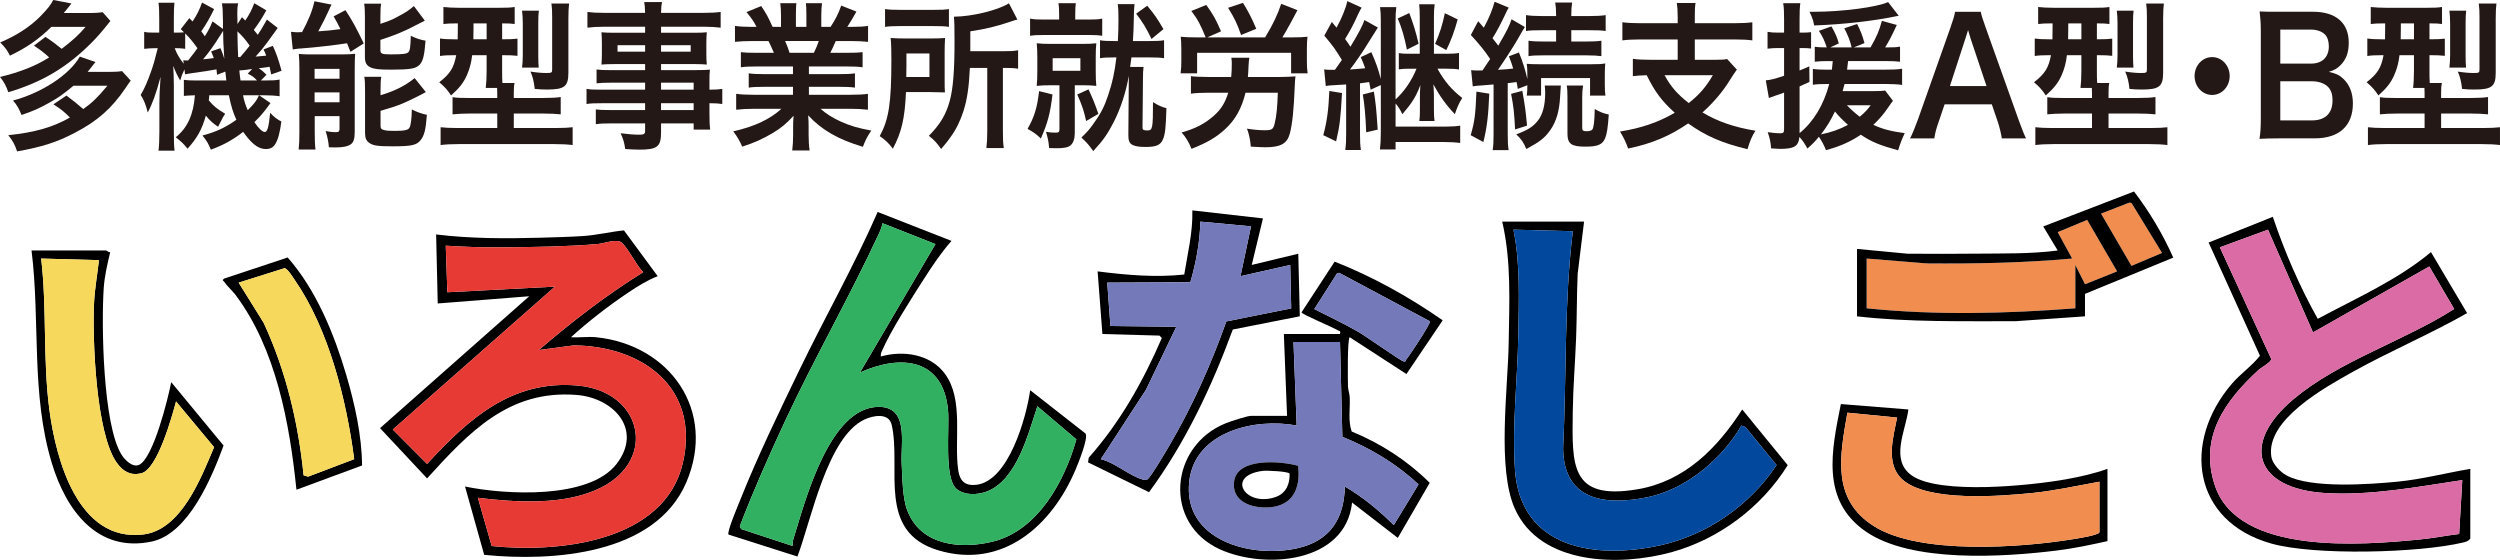 <?xml version="1.0" encoding="UTF-8"?><svg id="_レイヤー_1" xmlns="http://www.w3.org/2000/svg" width="135.566mm" height="30.36mm" viewBox="0 0 384.282 86.061"><path d="M6.986,5.672c1.043.685,1.542,1.075,2.495,1.833,1.746-1.345,2.562-2.078,3.673-3.374h-5.262c-1.973,1.932-3.809,3.203-6.373,4.425-.363-.783-.793-1.345-1.497-2.03,2.54-1.075,4.536-2.371,6.146-3.985,1.066-1.076,1.633-1.784,2.018-2.543l2.79.538c-.589.758-.704.881-1.18,1.467h3.97c.884,0,1.474-.049,2.018-.123l1.179,1.345c-1.316,1.662-1.973,2.42-2.925,3.374-3.765,3.765-7.575,6.039-12.768,7.579-.295-.904-.658-1.589-1.27-2.347,3.108-.757,5.465-1.686,7.552-3.007-.681-.636-1.338-1.149-2.336-1.809l1.769-1.345ZM11.294,13.177c-1.655,1.369-2.335,1.833-3.719,2.616-1.542.855-2.586,1.319-4.264,1.882-.476-1.125-.68-1.492-1.316-2.225,4.377-1.15,8.663-3.937,10.273-6.748l2.404.832c-.59.757-.703.904-1.202,1.516h3.289c.885,0,1.451-.025,1.996-.123l1.338,1.467c-.295.391-.341.44-.772,1.101-2.131,3.154-4.332,5.11-7.869,6.943-2.722,1.418-4.899,2.127-8.822,2.836-.431-1.199-.59-1.492-1.361-2.494,4.059-.416,6.872-1.222,9.479-2.714-.885-.904-1.429-1.319-2.54-2.029l1.996-1.345c1.135.831,1.611,1.222,2.586,2.078,1.315-.929,2.177-1.735,3.719-3.593h-5.216Z" fill="#231815"/><path d="M40.938,1.589c-.726,1.296-1.043,1.809-1.928,3.007.272.318.317.391.612.758.476-.709.681-1.076,1.406-2.347l1.655,1.296q-.476.636-1.587,2.2c-.612.832-1.111,1.443-1.815,2.2.681-.049.93-.073,1.633-.146-.136-.391-.205-.539-.408-.953l1.429-.562c.567,1.27.817,1.931,1.338,3.838l-1.588.562c-.113-.538-.158-.708-.249-1.173-.454.074-.998.147-1.656.221.522.366.568.39,1.18,1.002l-.862.88h.499c1.361,0,1.769-.024,2.381-.146v2.567c-.68-.098-1.497-.147-2.381-.147h-.77l1.746,1.198c-.885,1.247-1.519,2.005-2.472,2.934.657.978,1.248,1.516,1.587,1.516.408,0,.613-.685.839-2.958.544.611,1.088,1.026,1.724,1.344-.25,1.785-.499,2.739-.93,3.447-.318.539-.771.783-1.474.783-1.135,0-2.178-.807-3.471-2.641-1.633,1.247-2.926,1.98-4.966,2.739-.386-.93-.612-1.345-1.292-2.177,2.041-.538,3.492-1.198,5.215-2.42-.522-1.149-.793-2.029-1.156-3.765h-3.016c-.023.391-.023.489-.068.783.748.905,1.337,1.368,2.517,2.053-.295.44-.431.685-.613,1.076q-.317.611-.476.929c-.748-.489-1.337-1.027-1.882-1.712-.59,2.127-1.338,3.447-2.812,5.085-.636-.783-.907-1.052-1.815-1.76,1.792-1.443,2.722-3.447,2.948-6.455-.839.025-1.247.049-1.7.098v-2.469c.544.074.907.097,1.859.097h4.672c-.091-.708-.113-.904-.158-1.368l-1.27.489c-.045-.415-.068-.562-.09-.831-.589.098-.975.171-1.587.269-1.747.244-2.926.416-3.243.49l-.09-.758c-.341.709-.476,1.076-.658,1.711-.43-.733-.748-1.393-1.066-2.248.045.685.091,2.127.091,2.982v7.041c0,1.516.023,2.371.114,3.007h-2.472c.091-.685.136-1.735.136-3.007v-4.303c0-1.1.045-1.98.181-4.034-.68,2.567-1.269,4.181-1.973,5.477-.272-1.125-.612-2.005-1.088-2.69.612-1.051.975-1.833,1.7-3.887.227-.636.408-1.222.93-3.301h-.544c-.567,0-1.134.049-1.542.098v-2.616c.386.098.726.123,1.542.123h.771v-2.03c0-1.173-.023-1.931-.113-2.566h2.449c-.069.587-.091,1.247-.091,2.543v2.053h.408c.476,0,.885-.025,1.157-.049-.159-.171-.25-.244-.499-.489l1.315-1.687.499.513c.704-1.075,1.089-1.858,1.451-2.909l1.86,1.003c-.725,1.466-1.156,2.224-1.973,3.423.227.293.318.415.544.757.613-1.003.771-1.271,1.18-2.297l1.61,1.173v-1.15c-.023-1.686-.045-2.053-.158-2.787h2.495c-.113.465-.136.881-.136,1.638,0,.073,0,.391.023.783v.757l.703-1.051c.273.269.431.44.499.513.612-.88,1.02-1.687,1.384-2.665l1.86,1.101ZM28.464,7.505c-.567-.074-.817-.098-1.293-.098h-.317c.339.905.703,1.517,1.384,2.397l-.069-.539c.159.025.25.025.34.025h.408c.771-.954,1.02-1.296,1.429-1.883-.68-.953-1.156-1.54-1.882-2.273v2.371ZM33.884,7.407c.318.758.431,1.052.589,1.614-.136-2.053-.181-3.178-.181-4.278-.272.416-.34.538-.499.782-.839,1.369-1.837,2.739-2.585,3.594q.885-.074,1.655-.195c-.158-.391-.204-.539-.408-1.027l1.429-.49ZM36.493,4.816q.023,2.225.113,3.96h.318q.884-1.003,1.451-1.76c-.59-.856-1.135-1.492-1.882-2.2ZM38.76,10.61c-.204.025-.34.049-.431.049q-.385.074-.975.123c-.023,0-.249.025-.567.048.045.563.068.636.182,1.54h2.54c-.499-.538-.794-.733-1.429-1.051l.68-.709ZM37.354,14.644c.182.904.341,1.394.726,2.298,1.066-1.076,1.384-1.491,1.723-2.298h-2.449Z" fill="#231815"/><path d="M44.727,4.889c.294.049.885.074,1.088.074.045,0,.136,0,.273-.025h.339c1.021-1.882,1.588-3.3,1.905-4.743l2.631.514c-.182.318-.273.538-.431.904-.273.636-1.088,2.274-1.611,3.203,1.452-.098,1.997-.147,3.402-.342-.407-.856-.544-1.076-1.043-1.956l1.815-.953c1.043,1.565,1.724,2.836,2.812,5.11l-2.041,1.296c-.25-.636-.363-.929-.522-1.32-1.451.244-5.307.685-6.872.782-.567.025-1.134.098-1.474.172l-.272-2.714ZM46.019,10.537c0-.855-.023-1.516-.091-2.248.499.048.907.073,1.633.073h4.989c.93,0,1.451-.025,2.041-.097-.045.684-.068,1.075-.068,2.297v9.73c0,1.052-.181,1.614-.635,1.907-.476.318-1.202.465-2.381.465-.205,0-.544,0-.953-.025-.068-.856-.205-1.54-.499-2.494.431.097,1.021.171,1.519.171.476,0,.567-.073.612-.439v-2.03h-3.81v2.42c0,1.15.023,1.932.114,2.714h-2.586c.09-.832.113-1.467.113-2.665v-9.779ZM48.355,12.101h3.833v-1.516h-3.833v1.516ZM48.355,15.72h3.833v-1.516h-3.833v1.516ZM58.47,3.667c1.18-.39,1.747-.611,2.517-1.026,1.27-.66,1.928-1.076,2.631-1.712l1.678,2.249q-.476.22-1.587.806c-1.452.783-3.221,1.516-5.239,2.151v1.541c0,.587.205.684,1.633.684,1.836,0,2.358-.073,2.653-.318.25-.244.341-.733.386-2.543.77.391,1.474.611,2.268.758-.182,2.298-.386,3.129-.907,3.691-.59.611-1.451.758-4.422.758-1.815,0-2.518-.074-3.107-.342-.635-.269-.885-.734-.885-1.614V2.665c0-.93-.023-1.541-.113-2.103h2.608c-.091.539-.113,1.027-.113,1.981v1.124ZM58.493,14.644c2.178-.66,3.81-1.467,5.239-2.64l1.724,2.151c-.658.391-2.88,1.467-3.584,1.76-1.111.44-1.338.514-3.379,1.125v2.297c0,.416.137.562.567.66.363.098.794.123,1.611.123,1.497,0,2.064-.123,2.267-.489.205-.318.341-1.393.363-2.811.681.367,1.497.66,2.313.832-.158,2.297-.408,3.226-.998,3.936-.612.734-1.406.904-4.264.904-2.223,0-2.948-.098-3.538-.489-.522-.342-.704-.783-.704-1.589v-6.43c0-1.124-.023-1.589-.113-2.176h2.608c-.091.514-.113.953-.113,2.03v.806Z" fill="#231815"/><path d="M70.221,3.594c-.975,0-1.52.024-2.064.097V1.076c.704.073,1.406.122,2.427.122h6.101c1.202,0,1.792-.024,2.427-.122v2.615c-.544-.074-.907-.097-1.928-.097v2.445h.158c1.089,0,1.588-.024,2.2-.098v2.641c-.635-.074-1.18-.098-2.155-.098h-.204v2.346c0,.881,0,1.247.045,1.932h1.86c-.091.44-.113.832-.113,1.54v.758h4.535c1.27,0,2.086-.049,2.677-.147v2.665c-.681-.074-1.498-.123-2.631-.123h-4.581v2.225h6.395c1.224,0,2.041-.049,2.653-.122v2.738c-.77-.098-1.633-.147-2.858-.147h-14.65c-1.179,0-2.041.049-2.79.147v-2.738c.613.073,1.474.122,2.609.122h6.1v-2.225h-4.263c-1.067,0-1.882.049-2.609.123v-2.641c.636.098,1.157.123,2.336.123h4.535v-.734c0-.269,0-.44-.023-.806h-1.746c.09-.709.136-1.638.136-2.665v-2.371h-2.223c-.136,1.173-.385,2.102-.816,3.08-.522,1.173-1.157,1.981-2.427,3.105-.567-.855-.975-1.32-1.815-2.029,1.678-1.296,2.246-2.225,2.608-4.156h-.339c-.93,0-1.542.025-2.155.123v-2.69c.658.098,1.27.123,2.223.123h.499c0-.196,0-1.002.023-2.445h-.158ZM72.783,3.594v.757c0,.611-.023,1.173-.023,1.687h2.041v-2.445h-2.018ZM80.244,10.39c.068-.538.114-1.15.114-1.956V3.642c0-.831-.046-1.467-.114-2.004h2.586c-.068.513-.091,1.027-.091,1.858v5.133c0,.783.024,1.296.069,1.761h-2.563ZM87.366,11.197c0,2.103-.612,2.567-3.289,2.567-.612,0-1.201-.025-1.882-.098-.136-1.149-.272-1.76-.657-2.664.885.146,1.792.22,2.404.22.862,0,.93-.049.93-.562V2.641c0-.953-.023-1.467-.113-2.103h2.721c-.068.514-.113,1.222-.113,2.298v8.361Z" fill="#231815"/><path d="M99.161,12.712h-5.376c-.816,0-1.474.025-2.086.098v-2.127c.544.074,1.134.098,2.132.098h5.33v-.929h-4.808c-.817,0-1.384.024-1.905.073.045-.513.068-1.026.068-1.637v-1.614c0-.685-.023-1.125-.068-1.712.589.049,1.066.074,1.928.074h4.785v-.929h-6.214c-1.112,0-1.86.049-2.654.146V1.833c.704.098,1.474.147,2.79.147h6.078c-.024-.856-.046-1.125-.137-1.663h2.744c-.113.538-.136.783-.158,1.663h6.373c1.315,0,2.064-.049,2.79-.147v2.42c-.771-.097-1.566-.146-2.654-.146h-6.508v.929h5.125c.862,0,1.361-.025,1.905-.074-.045.538-.068.953-.068,1.712v1.614c0,.733.023,1.1.068,1.637-.499-.049-1.088-.073-1.815-.073h-5.215v.929h5.08c1.338,0,1.792-.025,2.427-.074-.068.611-.068.953-.068,2.225v.855c.975,0,1.519-.049,1.973-.123v2.323c-.544-.074-.975-.123-1.973-.123v1.418c0,1.271.023,1.932.113,2.64h-2.54v-.953h-5.012v1.369c0,2.2-.568,2.665-3.334,2.665-.544,0-1.451-.049-2.178-.098-.136-.978-.272-1.466-.703-2.42,1.224.146,2.064.22,2.88.22.703,0,.885-.123.885-.562v-1.174h-5.33c-1.021,0-1.566.025-2.246.123v-2.274c.612.074.998.098,2.154.098h5.421v-1.052h-6.509c-1.293,0-1.905.025-2.495.123v-2.323c.589.098,1.156.123,2.449.123h6.555v-1.076ZM94.92,6.943v1.003h4.241v-1.003h-4.241ZM101.61,7.946h4.558v-1.003h-4.558v1.003ZM106.622,13.788v-1.076h-5.012v1.076h5.012ZM101.61,16.918h5.012v-1.052h-5.012v1.052Z" fill="#231815"/><path d="M116.217,10.219c-1.043,0-1.633.025-2.336.123v-2.323c.635.074,1.225.098,2.336.098h2.744c-.341-.782-.59-1.345-.839-1.809h-2.449c-1.112,0-1.973.049-2.699.122v-2.445c.704.098,1.429.147,2.586.147h.725c-.431-.855-.703-1.247-1.542-2.274l2.268-.929c.77,1.149,1.088,1.736,1.746,3.203h1.293v-1.736c0-.733-.045-1.418-.113-1.907h2.472c-.045.44-.068.978-.068,1.81v1.833h1.61v-1.833c0-.783-.023-1.345-.068-1.81h2.472c-.068.465-.113,1.125-.113,1.907v1.736h1.429c.793-1.222,1.224-2.079,1.633-3.276l2.336.929c-.544.978-.907,1.589-1.406,2.347h.635c1.18,0,1.882-.049,2.562-.147v2.445c-.703-.073-1.587-.122-2.698-.122h-2.268c-.431.978-.522,1.198-.839,1.809h2.631c1.111,0,1.678-.025,2.336-.098v2.323c-.704-.098-1.27-.123-2.336-.123h-5.919v1.174h4.739c1.021,0,1.701-.025,2.336-.123v2.2c-.635-.098-1.337-.123-2.336-.123h-4.739v1.222h6.327c1.292,0,2.086-.048,2.744-.146v2.445c-.838-.098-1.678-.146-2.721-.146h-4.559c.771.708,1.792,1.368,3.085,1.955,1.452.66,2.63,1.002,4.718,1.394-.636.929-.907,1.467-1.293,2.494-3.81-1.124-6.373-2.616-8.414-4.841.069.929.069,1.15.069,1.736v1.198c0,1.027.045,1.784.158,2.469h-2.677c.091-.709.137-1.516.137-2.494v-1.173c0-.562,0-.66.068-1.663-1.066,1.173-1.905,1.882-3.266,2.69-1.451.855-2.835,1.491-4.626,2.053-.363-.855-.794-1.589-1.384-2.346,3.31-.758,5.601-1.834,7.416-3.472h-4.218c-1.066,0-1.882.048-2.744.146v-2.445c.725.098,1.497.146,2.721.146h6.011v-1.222h-4.491c-.998,0-1.678.025-2.312.123v-2.2c.635.098,1.292.123,2.312.123h4.491v-1.174h-5.67ZM125.107,8.116c.34-.709.522-1.149.749-1.809h-5.171c.318.734.454,1.1.681,1.809h3.741Z" fill="#231815"/><path d="M145.203,12.248c0,1.075,0,1.345.045,1.956-.226,0-.975-.025-2.223-.049h-3.764c-.182,4.083-.681,6.185-2.019,8.703-.68-.905-1.179-1.369-2.018-1.932,1.406-2.592,1.792-5.085,1.792-11.686,0-1.637-.023-2.494-.113-3.398.748.049,1.316.074,2.404.074h3.673c1.044,0,1.588-.025,2.291-.074-.045.514-.068,1.247-.068,2.2v4.205ZM136.041,1.394c.657.097,1.27.122,2.449.122h4.899c1.338,0,1.882-.024,2.472-.122v2.738c-.589-.098-1.179-.123-2.359-.123h-5.147c-1.043,0-1.679.025-2.313.123V1.394ZM142.867,11.832v-3.618h-3.538v1.76c0,.929,0,1.149-.023,1.858h3.56ZM149.081,10.439c-.136,2.982-.431,4.914-.998,6.673-.476,1.468-1.111,2.787-1.973,3.961-.34.513-.681.929-1.451,1.833-.612-.904-1.088-1.418-1.882-2.03,1.747-1.76,2.653-3.3,3.221-5.402.499-1.858.725-4.597.725-9.046,0-2.297-.023-3.056-.091-3.862,2.79-.025,6.645-.953,8.459-2.054l1.293,2.494c-.408.098-.544.147-1.043.318-2.336.783-3.81,1.125-6.192,1.492v3.056h5.148c1.066,0,1.542-.025,2.199-.147v2.836c-.612-.097-1.134-.122-1.996-.122h-.341v9.681c0,1.271.023,1.882.137,2.64h-2.676c.09-.782.136-1.467.136-2.664v-9.657h-2.676Z" fill="#231815"/><path d="M161.783,14.522c-.362,2.958-.725,4.327-1.791,6.772-.636-.636-1.135-.978-2.042-1.491,1.021-1.761,1.498-3.301,1.769-5.795l2.064.514ZM162.804,2.445c0-1.026-.023-1.442-.113-1.956h2.677c-.068.465-.091.881-.091,1.907v.611h2.018c1.02,0,1.497-.025,2.131-.146v2.64c-.635-.097-1.134-.122-2.131-.122h-6.781c-.998,0-1.542.025-2.178.122v-2.64c.636.122,1.02.146,2.155.146h2.313v-.562ZM161.557,13.104c-.907,0-1.542.025-2.2.098.068-.709.092-1.32.092-2.249v-2.102c0-.904-.024-1.468-.092-2.2.636.073,1.248.097,2.178.097h4.853c.93,0,1.497-.024,2.131-.097-.068.611-.09,1.173-.09,2.151v2.176c0,1.027.023,1.589.09,2.225-.657-.073-1.201-.098-2.109-.098h-1.202v7.359c0,.855-.226,1.516-.657,1.882-.386.318-1.021.44-2.132.44-.25,0-.522,0-1.157-.025-.091-1.051-.158-1.393-.476-2.494.544.098.998.123,1.474.123s.59-.098.59-.538v-6.748h-1.293ZM161.806,10.879h4.264v-1.932h-4.264v1.932ZM167.317,13.739c.612,1.32.975,2.176,1.519,3.765l-1.882,1.101c-.34-1.565-.612-2.347-1.361-4.083l1.724-.783ZM171.196,8.826c-.975,0-1.519.025-2.11.122v-2.762c.522.098,1.044.123,2.11.123h.635c.068-1.345.091-2.225.091-3.349,0-1.003-.023-1.712-.113-2.323h2.585c-.068.513-.113,1.222-.113,2.2-.023,1.149-.045,2.102-.136,3.472h2.562c1.135,0,1.656-.025,2.223-.123v2.762c-.658-.097-1.157-.122-2.223-.122h-2.79c-.068.488-.068.562-.204,1.466h2.064c-.068.587-.091.88-.091,1.932l-.068,7.286c-.023.44.113.538.748.538.794,0,.862-.269.862-4.351.862.538,1.429.782,2.065.929-.091,2.982-.182,3.936-.522,4.767-.362.904-1.043,1.198-2.676,1.198-.93,0-1.61-.098-2.018-.318-.476-.244-.658-.685-.636-1.589l.069-8.459v-.562c-.431,2.494-1.248,5.012-2.336,7.138-.953,1.833-1.611,2.787-3.13,4.425-.635-.904-1.021-1.345-1.814-2.079.975-.977,1.134-1.149,1.723-1.955,1.202-1.638,1.769-2.714,2.381-4.548.657-1.932.998-3.521,1.27-5.818h-.408ZM176.343.88c1.135,1.369,1.52,1.932,2.496,3.594l-1.837,1.516c-.839-1.736-1.338-2.543-2.359-3.888l1.7-1.222Z" fill="#231815"/><path d="M185.326,5.745c-.839-2.054-1.179-2.69-2.199-4.058l2.29-.929c1.089,1.516,1.497,2.248,2.268,4.058l-2.109.929h8.89c1.248-2.054,1.928-3.521,2.472-5.159l2.495.978q-.204.367-1.043,1.956c-.431.782-.885,1.589-1.27,2.225h1.543c1.021,0,1.587-.025,2.313-.098-.068.587-.091,1.1-.091,2.005v1.784c0,.757.023,1.149.114,1.833h-2.541v-3.154h-14.447v3.154h-2.54c.09-.66.113-1.173.113-1.833v-1.76c0-.881-.023-1.418-.091-2.03.749.073,1.248.098,2.291.098h1.542ZM196.825,11.832c.794,0,1.746-.049,2.313-.097-.068.44-.068.538-.114,1.442-.158,3.814-.362,5.769-.748,7.31-.408,1.588-1.406,2.151-3.787,2.151-.431,0-.703-.025-2.223-.098-.09-1.076-.272-1.932-.589-2.762.839.146,1.95.244,2.654.244,1.201,0,1.384-.123,1.61-1.076.273-1.1.408-2.469.476-4.694h-4.966c-.589,2.421-1.565,4.156-3.13,5.599-1.337,1.247-2.766,2.078-5.17,3.031-.454-1.101-.885-1.809-1.52-2.518,2.155-.611,3.561-1.345,4.945-2.567,1.111-.978,1.746-2.004,2.222-3.545h-3.061c-1.02,0-2.041.049-2.677.147v-2.689c.499.073,1.543.122,2.654.122h3.538c.068-.806.09-1.198.09-2.102,0-.244-.023-.562-.068-.855h2.767c-.068.318-.09.636-.136,1.442-.023.66-.045.953-.09,1.516h5.012ZM190.769,5.379c-.589-1.712-.998-2.567-1.996-4.181l2.291-.757c.817,1.319,1.384,2.42,2.041,3.985l-2.336.953Z" fill="#231815"/><path d="M206.284,14.301c-.227,4.034-.34,4.987-.907,7.433l-1.973-.953c.567-2.079.816-3.912.93-6.797l1.95.318ZM203.54,10.659c.431.074.635.074,1.655.074.386-.539.636-.88,1.066-1.516-1.02-1.663-1.269-2.03-2.698-3.74l1.156-2.103c.341.391.431.539.726.88.793-1.442,1.451-3.056,1.655-4.083l2.2,1.003c-.159.245-.273.465-.476.88-.794,1.761-1.27,2.641-2.064,3.937.476.66.567.782.816,1.198,1.202-1.981,1.928-3.349,2.155-4.107l2.064,1.15q-.25.366-1.338,2.127c-.77,1.296-2.154,3.325-2.948,4.327.907-.074,1.406-.098,2.336-.195-.205-.588-.318-.905-.681-1.712l1.633-.758c.725,1.663,1.02,2.494,1.451,4.107V3.252c0-.904-.023-1.443-.113-2.151h2.495c-.09.684-.113,1.149-.113,2.127v12.052c1.315-1.198,2.472-2.86,3.22-4.718h-1.179c-.681,0-1.043.024-1.542.098v-2.494c.476.074.861.098,1.542.098h1.678V2.641c0-.856-.023-1.296-.09-1.981h2.381c-.091.685-.113,1.1-.113,2.005v5.598h1.905c.885,0,1.429-.025,1.95-.123v2.543c-.544-.098-1.043-.123-1.95-.123h-1.361c1.066,1.932,2.199,3.252,3.81,4.499-.476.734-.839,1.565-1.135,2.494-1.337-1.394-2.335-2.787-3.31-4.596.023.244.023.44.045.562.045.709.045.978.045,1.442v1.833c0,.881.023,1.271.091,1.81h-2.336c.068-.465.091-.978.091-1.785v-1.76c0-.611,0-.905.068-1.981-.68,1.809-1.292,2.762-2.766,4.474-.408-.831-.59-1.101-1.043-1.638v3.545h7.756c.93,0,1.587-.049,2.177-.147v2.665c-.703-.098-1.542-.147-2.54-.147h-7.393v1.15h-2.404c.09-.807.136-1.565.136-2.714v-7.188l-1.565.709c-.114-.562-.159-.806-.227-1.173-.703.097-.839.122-1.406.195v7.701c0,1.174.023,1.761.137,2.543h-2.404c.113-.782.136-1.418.136-2.543v-7.529c-.158.024-.817.048-1.996.122-.544.025-.771.049-1.135.123l-.249-2.567ZM211.183,14.082c.294,1.907.34,2.249.589,5.843l-1.769.416c-.09-2.445-.272-4.425-.522-5.818l1.701-.44ZM216.625,2.005c.612,1.613.998,2.859,1.429,4.718l-1.792.904c-.386-1.932-.771-3.276-1.406-4.792l1.769-.831ZM224.064,2.982c-.522,1.907-1.021,3.227-1.746,4.718l-1.724-.953c.749-1.711,1.134-2.958,1.497-4.717l1.973.953Z" fill="#231815"/><path d="M228.919,14.4c-.136,3.398-.362,5.256-.906,7.432l-1.95-1.051c.589-2.005.748-3.129.884-6.699l1.973.318ZM226.13,10.782c.317.048.499.048.93.048h.816q.658-.953,1.18-1.76c-.839-1.271-1.701-2.323-2.971-3.691l1.134-2.127.862,1.002c.793-1.442,1.361-2.859,1.655-3.985l2.178.905c-.159.245-.25.416-.476.904-.704,1.492-1.384,2.811-2.019,3.789.431.562.545.709.885,1.15,1.316-2.249,1.724-3.081,2.042-4.058l2.041,1.198q-.273.391-1.089,1.858c-.725,1.247-2.132,3.423-3.039,4.718,1.27-.074,1.656-.123,2.336-.196-.204-.708-.318-1.002-.657-1.883l1.542-.587c.612,1.491.998,2.762,1.293,4.083v-.587c0-.953-.023-1.296-.091-1.76.431.049.907.073,2.042.073h7.847c1.043,0,1.61-.024,2.177-.122-.045.538-.068.953-.068,1.735v1.467c0,.757.023,1.295.091,1.735h-2.359v-2.689h-7.529v2.689h-2.2c.069-.636.091-.685.091-1.589l-1.475.562c-.068-.513-.113-.708-.181-1.051-.499.073-.68.097-1.361.171v7.725c0,1.223.023,1.834.137,2.567h-2.449c.113-.806.136-1.418.136-2.567v-7.529c-.386.024-.681.048-.885.073-.454.025-.749.049-.885.074-.817.049-1.066.073-1.429.147l-.249-2.494ZM234,13.959c.408,2.323.499,2.885.725,5.354l-1.836.587c-.137-2.591-.227-3.471-.613-5.476l1.724-.465ZM239.919,13.153q-.045.465-.113,1.76c-.113,2.2-.612,3.838-1.542,5.134-.839,1.173-1.588,1.76-3.652,2.86-.363-.953-.839-1.614-1.542-2.249,1.86-.709,2.562-1.173,3.311-2.102.748-.929,1.134-2.372,1.134-4.279,0-.44-.023-.708-.068-1.124h2.472ZM237.038,4.645c-1.179,0-1.883.025-2.472.123v-2.445c.657.097,1.406.146,2.517.146h2.11v-.244c0-.758-.045-1.271-.137-1.833h2.609c-.091.538-.136,1.027-.136,1.858v.22h2.766c1.066,0,1.905-.049,2.517-.146v2.445c-.612-.098-1.247-.123-2.449-.123h-2.834v1.736h2.313c1.089,0,1.633-.025,2.313-.123v2.371c-.567-.073-1.248-.122-2.291-.122h-6.622c-1.044,0-1.701.025-2.291.122v-2.371c.657.098,1.224.123,2.313.123h1.928v-1.736h-2.155ZM243.343,13.153c-.091.513-.136,1.002-.136,1.735v4.768c0,.416.136.514.68.514.408,0,.749-.098.862-.245.227-.293.341-1.222.386-3.177.703.44,1.406.708,2.154.855-.136,2.029-.294,3.031-.567,3.667-.408.954-1.134,1.271-2.993,1.271-2.199,0-2.79-.416-2.79-2.03v-5.623c0-.757-.023-1.27-.113-1.735h2.517Z" fill="#231815"/><path d="M257.882,2.616c0-1.052-.045-1.54-.136-2.151h2.88c-.091.562-.113,1.075-.113,2.151v.953h6.077c1.18,0,2.064-.049,2.767-.147v2.787c-.657-.098-1.587-.146-2.744-.146h-6.1v3.129h3.039c.953,0,1.497-.025,1.928-.123l1.497,1.638c-.249.318-.612.88-1.066,1.589-1.066,1.76-2.54,3.496-4.218,4.987,2.313,1.393,4.876,2.274,8.142,2.811-.567.904-.839,1.565-1.224,2.836-3.97-.953-6.419-2.03-9.117-3.961-2.858,1.956-5.579,3.105-9.23,3.863-.34-.978-.636-1.589-1.248-2.616,3.266-.513,5.896-1.418,8.414-2.884-1.95-1.761-3.039-3.178-4.308-5.77-1.067.025-1.474.074-2.132.147v-2.665c.635.098,1.587.147,2.744.147h4.15v-3.129h-5.76c-1.18,0-2.042.048-2.744.146v-2.787c.725.098,1.587.147,2.767.147h5.737v-.953ZM255.864,11.564c.998,1.809,1.973,2.91,3.72,4.278,1.678-1.344,2.699-2.542,3.697-4.278h-7.417Z" fill="#231815"/><path d="M280.972,9.388c-.748,0-1.406.025-2.018.098v-2.298c.476.074.975.098,1.724.098h.113c-.295-.953-.635-1.687-1.203-2.543l1.928-.685c.545.929.885,1.687,1.135,2.616l-1.316.611h3.289c-.25-1.052-.589-1.907-1.135-2.934l1.974-.66c.522,1.003.793,1.687,1.134,2.934l-1.656.66h2.586c.953-1.663,1.338-2.567,1.746-4.083l2.291.636c-.817,1.784-1.224,2.518-1.792,3.447h.522c.838,0,1.27-.025,1.768-.123v2.323c-.657-.074-1.292-.098-2.177-.098h-5.806c-.068.587-.09.806-.159,1.32h5.851c1.27,0,1.974-.025,2.609-.147v2.494c-.635-.097-1.633-.146-2.609-.146h-6.236c-.114.464-.159.636-.295,1.1h4.603c1.021,0,1.52-.025,1.928-.097l1.202,1.588q-.227.27-.794,1.101c-.567.855-1.337,1.76-2.222,2.592,1.429.66,2.744,1.003,4.831,1.271-.431.904-.681,1.54-1.02,2.64-2.767-.757-4.06-1.271-5.738-2.396-1.633,1.1-3.243,1.809-5.352,2.371-.273-.708-.613-1.344-1.089-2.053-.589.709-.906,1.051-1.768,1.809-.476-.88-.704-1.198-1.225-1.784-.158,1.442-.793,1.833-2.993,1.833-.273,0-.612-.024-1.361-.073-.068-.978-.204-1.589-.522-2.494.839.123,1.406.172,1.95.172.454,0,.567-.123.567-.66v-5.598c-.635.244-.703.269-1.247.44q-.476.147-1.088.391l-.476-2.713c.68-.049,1.405-.221,2.811-.709v-4.254h-.998c-.544,0-.93.025-1.542.098v-2.592c.522.098.93.123,1.565.123h.975v-2.005c0-1.222-.023-1.809-.136-2.518h2.631c-.091.685-.114,1.271-.114,2.494v2.03h.59c.453,0,.748-.025,1.179-.074v2.518c-.431-.049-.726-.074-1.179-.074h-.59v3.447c.499-.195.771-.318,1.497-.636l.023,2.396c-.725.318-.838.391-1.519.685v7.188c2.155-1.761,3.697-4.328,4.559-7.554h-.386c-.93,0-1.542.025-2.132.122v-2.445c.613.098,1.27.123,2.178.123h.749c.068-.66.091-.832.136-1.32h-.749ZM291.858,2.42q-.205.025-.612.123c-3.471.709-8.074,1.222-12.383,1.369-.158-.832-.295-1.247-.726-2.103h.749c4.286,0,9.661-.708,11.339-1.491l1.633,2.102ZM279.906,20.658c1.497-.293,2.903-.782,4.151-1.466-.907-.807-1.519-1.443-1.996-2.054-.658,1.369-1.27,2.372-2.155,3.521ZM283.897,16.184c.59.611,1.18,1.15,1.973,1.761.749-.636,1.157-1.052,1.679-1.761h-3.652Z" fill="#231815"/><path d="M307.713,21.269c-.137-.806-.386-1.858-.636-2.567l-.907-2.664h-7.257l-.906,2.664c-.408,1.174-.499,1.54-.681,2.567h-3.719c.339-.66.793-1.76,1.201-2.885l4.989-14.106c.431-1.222.613-1.833.726-2.469h3.946c.113.587.249.978.771,2.469l5.034,14.106c.567,1.565.839,2.249,1.156,2.885h-3.719ZM302.927,5.99c-.09-.269-.159-.562-.408-1.369q-.363,1.15-.431,1.369l-2.359,7.236h5.625l-2.427-7.236Z" fill="#231815"/><path d="M315.357,3.594c-.975,0-1.52.024-2.064.097V1.076c.704.073,1.406.122,2.427.122h6.101c1.202,0,1.792-.024,2.427-.122v2.615c-.544-.074-.907-.097-1.928-.097v2.445h.158c1.089,0,1.588-.024,2.2-.098v2.641c-.635-.074-1.18-.098-2.155-.098h-.204v2.346c0,.881,0,1.247.045,1.932h1.86c-.091.44-.113.832-.113,1.54v.758h4.535c1.27,0,2.086-.049,2.677-.147v2.665c-.681-.074-1.497-.123-2.631-.123h-4.581v2.225h6.395c1.224,0,2.041-.049,2.653-.122v2.738c-.771-.098-1.633-.147-2.858-.147h-14.65c-1.179,0-2.041.049-2.79.147v-2.738c.613.073,1.474.122,2.609.122h6.1v-2.225h-4.263c-1.067,0-1.882.049-2.609.123v-2.641c.636.098,1.157.123,2.336.123h4.535v-.734c0-.269,0-.44-.023-.806h-1.746c.09-.709.136-1.638.136-2.665v-2.371h-2.223c-.136,1.173-.385,2.102-.816,3.08-.522,1.173-1.157,1.981-2.427,3.105-.567-.855-.975-1.32-1.815-2.029,1.678-1.296,2.246-2.225,2.608-4.156h-.339c-.93,0-1.542.025-2.155.123v-2.69c.658.098,1.27.123,2.223.123h.499c0-.196,0-1.002.023-2.445h-.158ZM317.919,3.594v.757c0,.611-.023,1.173-.023,1.687h2.041v-2.445h-2.018ZM325.38,10.39c.068-.538.114-1.15.114-1.956V3.642c0-.831-.046-1.467-.114-2.004h2.586c-.068.513-.091,1.027-.091,1.858v5.133c0,.783.024,1.296.069,1.761h-2.563ZM332.502,11.197c0,2.103-.612,2.567-3.289,2.567-.612,0-1.201-.025-1.882-.098-.136-1.149-.272-1.76-.657-2.664.885.146,1.792.22,2.404.22.862,0,.93-.049.93-.562V2.641c0-.953-.023-1.467-.113-2.103h2.721c-.068.514-.113,1.222-.113,2.298v8.361Z" fill="#231815"/><path d="M342.732,11.686c0,1.614-1.202,2.909-2.699,2.909-1.497,0-2.698-1.295-2.698-2.909s1.201-2.91,2.698-2.91c1.498,0,2.699,1.296,2.699,2.91Z" fill="#231815"/><path d="M350.217,21.269c-1.315,0-1.973.025-2.903.074.159-1.027.205-1.736.205-3.301V4.767c0-1.125-.068-2.005-.182-3.008.953.049,1.316.049,2.858.049h5.352c3.516,0,5.489,1.712,5.489,4.767,0,1.491-.408,2.592-1.27,3.447-.499.513-.907.734-1.792,1.027,1.157.269,1.679.513,2.291,1.124.93.929,1.406,2.151,1.406,3.74,0,3.423-2.109,5.354-5.874,5.354h-5.58ZM355.23,9.779c1.723,0,2.744-1.003,2.744-2.665,0-.782-.226-1.442-.589-1.809-.499-.489-1.269-.757-2.177-.757h-4.695v5.231h4.717ZM350.512,18.507h4.876c2.018,0,3.153-1.076,3.153-3.056,0-.978-.227-1.638-.726-2.128-.567-.538-1.429-.831-2.472-.831h-4.831v6.014Z" fill="#231815"/><path d="M366.48,3.594c-.975,0-1.52.024-2.064.097V1.076c.704.073,1.406.122,2.427.122h6.101c1.201,0,1.792-.024,2.427-.122v2.615c-.544-.074-.907-.097-1.928-.097v2.445h.158c1.089,0,1.588-.024,2.2-.098v2.641c-.635-.074-1.18-.098-2.155-.098h-.204v2.346c0,.881,0,1.247.045,1.932h1.86c-.09.44-.113.832-.113,1.54v.758h4.535c1.27,0,2.086-.049,2.677-.147v2.665c-.681-.074-1.498-.123-2.631-.123h-4.581v2.225h6.395c1.224,0,2.041-.049,2.653-.122v2.738c-.771-.098-1.633-.147-2.858-.147h-14.65c-1.179,0-2.041.049-2.79.147v-2.738c.613.073,1.474.122,2.609.122h6.1v-2.225h-4.263c-1.067,0-1.882.049-2.609.123v-2.641c.636.098,1.157.123,2.336.123h4.535v-.734c0-.269,0-.44-.023-.806h-1.746c.091-.709.136-1.638.136-2.665v-2.371h-2.223c-.136,1.173-.385,2.102-.816,3.08-.522,1.173-1.157,1.981-2.427,3.105-.567-.855-.975-1.32-1.815-2.029,1.678-1.296,2.246-2.225,2.608-4.156h-.34c-.93,0-1.542.025-2.155.123v-2.69c.658.098,1.27.123,2.223.123h.499c0-.196,0-1.002.023-2.445h-.158ZM369.043,3.594v.757c0,.611-.023,1.173-.023,1.687h2.041v-2.445h-2.018ZM376.504,10.39c.068-.538.114-1.15.114-1.956V3.642c0-.831-.046-1.467-.114-2.004h2.586c-.068.513-.091,1.027-.091,1.858v5.133c0,.783.024,1.296.069,1.761h-2.563ZM383.625,11.197c0,2.103-.612,2.567-3.289,2.567-.612,0-1.201-.025-1.882-.098-.136-1.149-.272-1.76-.657-2.664.885.146,1.792.22,2.404.22.862,0,.93-.049.93-.562V2.641c0-.953-.023-1.467-.113-2.103h2.721c-.068.514-.113,1.222-.113,2.298v8.361Z" fill="#231815"/><path d="M91.591,51.834c11.372,1.143,18.603,11.31,13.908,22.299-4.779,11.187-20.621,12.205-31.075,11.156l-2.944-10.503c6.12,1.265,19.065,2.025,23.298-3.477,4.075-5.296-.459-10.147-6.14-10.6-10.459-.833-16.576,5.787-22.994,12.824l-7.229-7.723,22.933-20.272-14.065,1.111-.247-10.61c5.236.639,10.636.654,15.927.503,2.158-.062,4.484-.119,6.651-.259,2.108-.137,4.198-.657,6.291-.872l5.188,7.04c-1.541.586-3.137,1.59-4.521,2.517-3.003,2.013-6.157,4.451-8.807,6.865,1.236.089,2.61-.122,3.825,0ZM82.83,53.806c5.052-4.348,10.364-8.446,16.036-11.965-1.047-1.035-2.332-3.738-3.33-4.562-.75-.62-2.695.151-3.702.237-4.744.406-9.803.456-14.546.508-2.936.032-5.849-.068-8.773-.258l.247,7.159,16.535-.866-24.921,21.966,5.268,5.288c6.334-6.9,13.055-12.975,23.201-12.043,9.83.903,12.208,11.25,3.615,15.645-5.489,2.807-13.068,2.332-19.007,1.6l2.125,7.417c10.228,1.085,26.602-.614,29.39-12.798,2.634-11.512-6.196-17.96-16.805-18.041l-5.332.714Z"/><path d="M82.83,53.806l5.332-.714c10.609.081,19.439,6.529,16.805,18.041-2.787,12.184-19.161,13.883-29.39,12.798l-2.125-7.417c5.939.731,13.518,1.207,19.007-1.6,8.593-4.395,6.215-14.742-3.615-15.645-10.145-.932-16.866,5.143-23.201,12.043l-5.268-5.288,24.921-21.966-16.535.866-.247-7.159c2.923.19,5.836.29,8.773.258,4.743-.052,9.802-.102,14.546-.508,1.008-.086,2.953-.857,3.702-.237.998.825,2.282,3.527,3.33,4.562-5.672,3.519-10.984,7.617-16.036,11.965Z" fill="#e83a35"/><path d="M146.255,37.03c-1.615,1.834-2.98,3.883-4.297,5.941-1.905,2.974-5.001,7.795-6.365,10.91-.134.307-.254.566-.193.915,3.437-.973,7.596-.373,9.827,2.634,2.995,4.036,1.359,10.305,2.082,14.947.249,1.6,1.088,2.329,2.747,2.146,4.984-.549,7.716-10.381,8.295-14.543l8.515,6.663c.448.722-1.153,4.635-1.561,5.596-3.62,8.53-11.158,15.314-21.078,12.351-9.493-2.836-5.655-12.517-7.153-19.254-.436-1.963-2.88-1.47-4.201-.849-5.721,2.691-8.205,15.568-10.299,21.057l-10.598-3.378c-.276-.391,1.527-4.625,1.836-5.398,2.647-6.629,5.923-13.402,9.035-19.84,3.94-8.151,8.438-16.066,12.061-24.344l11.349,4.445ZM143.787,37.523l-8.14-3.212c-.084.55-.301,1.068-.533,1.569-4.553,9.822-9.996,19.274-14.568,29.114-2.427,5.224-4.767,10.509-6.831,15.888l.207.441,7.899,2.594c-.006-.334.015-.672.115-.994,1.796-5.794,5.505-20.343,13.131-20.382,4.693-.024,3.36,5.6,3.527,8.677.121,2.23.105,5.264.877,7.267,2.078,5.391,8.188,5.987,13.146,4.762,6.963-1.72,11.023-9.308,12.837-15.707l-5.998-5.092c-1.389,4.193-3.176,11.43-7.845,13.13-1.408.513-3.392.599-4.598-.44-1.931-1.665-1.042-9.366-1.285-12.042-.729-8.032-7.253-8.676-13.542-5.834l11.599-19.738Z"/><path d="M143.787,37.523l-11.599,19.738c6.288-2.843,12.813-2.199,13.542,5.834.243,2.676-.647,10.377,1.285,12.042,1.205,1.039,3.189.953,4.598.44,4.669-1.7,6.457-8.937,7.845-13.13l5.998,5.092c-1.814,6.399-5.874,13.988-12.837,15.707-4.958,1.225-11.068.628-13.146-4.762-.772-2.003-.756-5.036-.877-7.267-.167-3.076,1.166-8.701-3.527-8.677-7.626.04-11.335,14.588-13.131,20.382-.1.322-.121.661-.115.994l-7.899-2.594-.207-.441c2.064-5.379,4.404-10.664,6.831-15.888,4.572-9.839,10.015-19.292,14.568-29.114.233-.502.449-1.019.533-1.569l8.14,3.212Z" fill="#32b061"/><path d="M379.721,82.806c-.318.391-.67.483-1.134.593-6.817,1.613-22.823,2.023-29.47.15-12.131-3.418-13.725-15.618-6.047-24.561,1.32-1.537,3.107-2.753,4.316-4.309l-7.893-17.403,9.87-3.951c1.825,5.41,4.119,10.714,6.906,15.685,5.919-3.184,12.209-5.931,17.407-10.255l5.552,9.373c-5.757,3.281-11.91,5.855-17.689,9.093-4.119,2.308-13.292,7.327-12.403,12.984.175,1.113,1.361,2.334,2.319,2.861,3.708,2.043,12.737,1.394,17.035.977,3.776-.366,7.501-1.345,11.231-1.972v10.735ZM348.616,35.305l-7.395,2.711,7.901,17.162c-.015.514-1.514,1.284-1.98,1.713-5.168,4.761-9.165,10.348-6.67,17.781,3.593,10.704,22.605,9.124,31.474,8.257,2.018-.197,4.047-.604,6.063-.848l.479-8.283c-6.847,1.024-14.154,2.427-21.111,1.986-10.78-.685-13.01-7.578-4.806-14.451,7.024-5.885,16.977-8.915,24.668-13.841l-3.825-6.531-17.873,10.134-6.923-15.789Z"/><path d="M348.616,35.305l6.923,15.789,17.873-10.134,3.825,6.531c-7.691,4.926-17.644,7.956-24.668,13.841-8.204,6.873-5.974,13.767,4.806,14.451,6.957.442,14.264-.962,21.111-1.986l-.479,8.283c-2.015.243-4.045.65-6.063.848-8.869.867-27.881,2.448-31.474-8.257-2.495-7.433,1.501-13.021,6.67-17.781.466-.429,1.965-1.199,1.98-1.713l-7.901-17.162,7.395-2.711Z" fill="#db6ba5"/><path d="M243.492,34.065l-.985,8.023c-.142,3.287-.111,6.594-.239,9.879-.145,3.73-.469,7.605-.514,11.332-.098,8.196-.432,13.655,9.938,11.912,7.281-1.224,12.294-6.343,16.112-12.271l6.991,8.558c-3.954,6.408-10.575,11.388-17.872,13.386-7.977,2.184-20.183,2.042-24.086-6.723-2.747-6.168-1.041-18.47-.933-25.453.096-6.199.422-12.602-.997-18.643h12.586ZM241.765,35.546l-9.131-.245c1.07,5.264.837,10.798.75,16.173-.11,6.824-.982,13.888-.514,20.73.832,12.16,12.371,13.803,22.268,11.636,7.284-1.595,13.85-6.172,17.943-12.351l-4.78-5.841-.619-.238c-3.014,5.173-8.529,9.83-14.51,11.036-6.439,1.298-12.771.495-12.899-7.449.537-11.147.141-22.375,1.492-33.45Z"/><path d="M241.765,35.546c-1.351,11.075-.955,22.303-1.492,33.45.128,7.944,6.459,8.747,12.899,7.449,5.981-1.206,11.496-5.863,14.51-11.036l.619.238,4.78,5.841c-4.093,6.179-10.66,10.756-17.943,12.351-9.897,2.167-21.436.525-22.268-11.636-.468-6.843.403-13.906.514-20.73.087-5.376.32-10.91-.75-16.173l9.131.245Z" fill="#02489d"/><path d="M286.927,39.741l9.245.751c7.462.067,14.919-.081,22.344-.752l-2.218-4.056,4.527-1.885,4.603,7.912-4.933,1.979-1.484-2.962v6.663c-10.671.82-21.405,1.097-32.083,0v-7.651Z" fill="#f18d4f"/><polygon points="322.959 32.834 327.325 31.135 327.648 31.209 332.332 38.878 327.638 40.868 322.959 32.834" fill="#f18d4f"/><path d="M320.491,45.171v3.455l-10.725.751c-8.118-.022-16.25.17-24.319-.751v-10.365l7.776.738c3.55.026,7.119.03,10.599-.008,4.172-.045,8.329.055,12.473-.486l-2.22-3.697,13.953-5.373c2.39,3.137,4.434,6.553,6.029,10.167l-13.567,5.568ZM322.959,32.834l4.679,8.035,4.694-1.99-4.684-7.668-.323-.075-4.366,1.699ZM286.927,39.741v7.651c10.678,1.097,21.412.82,32.083,0v-6.663l1.484,2.962,4.933-1.979-4.603-7.912-4.527,1.885,2.218,4.056c-7.425.671-14.881.818-22.344.752l-9.245-.751Z"/><path d="M323.946,83.177c-2.572.575-5.183,1.125-7.805,1.449-8.22,1.015-22.327,1.919-29.343-2.924-6.936-4.788-5.272-12.431-3.831-19.592l10.379.831c-.417,3.291-2.89,7.806.559,10.173,4.318,2.964,18.319,1.517,23.631.567,2.16-.386,4.344-.875,6.411-1.61v11.106ZM322.712,81.819v-7.774c-3.4.609-6.796,1.375-10.243,1.726-5.024.512-16.249,1.432-20.098-2.111-2.58-2.374-1.347-6.48-.763-9.473l-7.64-.752c-1.161,6.638-2.487,13.334,4.118,17.471,7,4.384,22.48,3.296,30.512,1.982.655-.107,3.962-.602,4.113-1.07Z"/><path d="M322.712,81.819c-.151.468-3.458.963-4.113,1.07-8.032,1.314-23.513,2.401-30.512-1.982-6.606-4.137-5.279-10.833-4.118-17.471l7.64.752c-.584,2.993-1.817,7.099.763,9.473,3.849,3.543,15.073,2.623,20.098,2.111,3.448-.351,6.843-1.118,10.243-1.726v7.774Z" fill="#f18d4f"/><path d="M16.32,38.507c.13.02.36.321.619.249-.423,1.737-.882,3.762-.999,5.54-.368,5.569-.143,21.057,2.765,25.636.5.788,1.687,1.97,2.667,1.523,2.195-1.001,4.47-10.254,4.946-12.712l8.045,9.744c-1.806,4.885-5.371,13.564-11.059,14.761-8.417,1.772-13.153-4.901-15.316-11.977-3.261-10.67-1.787-21.857-3.143-32.765h11.476ZM15.21,39.989l-8.884-.247c.9,7.725.237,15.535,1.268,23.285,1.015,7.624,4.379,20.281,14.376,19.135,5.905-.677,8.927-8.705,10.936-13.427l-5.847-7.029c-.622,2.318-2.868,10.478-5.36,11.05-1.669.383-2.779-.292-3.729-1.596-3.233-4.44-3.783-19.055-3.511-24.644.106-2.168.514-4.373.751-6.529Z"/><path d="M55.653,71.549l-10.087,3.729c-1.048-10.175-3.12-21.644-9.386-29.977-.471-.626-1.289-1.329-1.72-1.983-.162-.245-.403-.184-.003-.494l9.756-3.246c4.366,4.938,7.151,11.752,9.007,18.051,1.312,4.454,2.389,9.275,2.434,13.92ZM54.442,70.577c-1.183-9.073-3.874-19.895-9.117-27.511-.309-.449-1.148-1.826-1.594-1.84l-7.05,2.219,3.836,6.157c3.426,7.364,5.335,15.376,6.148,23.466l.692.197,7.084-2.688Z"/><path d="M15.21,39.989c-.237,2.155-.645,4.36-.751,6.529-.272,5.589.277,20.204,3.511,24.644.95,1.304,2.06,1.979,3.729,1.596,2.492-.572,4.739-8.733,5.36-11.05l5.847,7.029c-2.009,4.722-5.031,12.75-10.936,13.427-9.996,1.146-13.361-11.511-14.376-19.135-1.031-7.75-.369-15.56-1.268-23.285l8.884.247Z" fill="#f6d85c"/><path d="M54.442,70.577l-7.084,2.688-.692-.197c-.813-8.09-2.722-16.102-6.148-23.466l-3.836-6.157,7.05-2.219c.447.015,1.285,1.391,1.594,1.84,5.242,7.616,7.934,18.438,9.117,27.511Z" fill="#f6d85c"/><path d="M205.979,51.341c.12-.582-.075-.397-.318-.554-.749-.483-5.579-2.464-5.598-2.776l5.089-7.795c5.846,2.312,11.449,5.421,16.607,9.023l-5.57,8.256-8.726-5.661c-.368.377-.287,6.488-.26,7.537.015.583.239,1.123.267,1.707.083,1.743-.281,3.579.302,5.251,4.454,1.823,8.591,4.492,11.995,7.891l-4.907,8.461-7.027-5.43c-1.01,9.351-13.458,10.287-20.284,7.204-8.819-3.983-7.801-15.941.913-19.414.685-.273,3.253-1.115,3.821-1.115h5.553l-.494-12.586h8.638ZM219.787,49.386l-13.936-7.447-.322.066-3.503,5.505c2.284,1.157,4.614,2.251,6.834,3.54,1.064.618,6.468,4.429,6.873,4.497.441.074.32-.178.441-.315.429-.484,3.809-5.564,3.612-5.847ZM205.979,52.575h-7.157l.492,12.834c-6.385-1.206-15.624.911-16.507,8.541-1.058,9.132,9.564,11.958,16.717,10.301,4.918-1.14,7.096-4.521,7.197-9.463,2.779,1.596,5.244,3.685,7.525,5.919l3.799-6.238c-3.343-3.169-7.429-5.596-11.707-7.321l-.36-14.571Z"/><path d="M194.134,33.572l-1.728,7.154,7.156-1.724.237,9.613-10.301,2.036c-3.244,8.808-7.302,17.437-12.881,25.006l-9.373-4.586.112-.728c4.797-5.387,8.379-11.782,11.232-18.387l-.367-.37-8.768-.245-.737-9.625c4.403.559,8.88.958,13.315.482.528-3.267,1.338-6.515,1.246-9.86l10.857,1.235ZM190.679,42.455l1.623-7.664-7.795-.726c-.071,3.149-.662,6.308-1.538,9.322l-12.775.056.493,6.665,10.123.125-4.65,9.664-6.952,10.69c2.027.431,4.582,2.654,6.415,3.109.292.073.426.161.739-.007.479-.257,2.934-4.436,3.408-5.246,3.508-5.985,6.417-12.496,8.73-19.036l9.976-2.006-.149-6.673-7.648,1.725Z"/><path d="M205.979,52.575l.36,14.571c4.277,1.726,8.363,4.152,11.707,7.321l-3.799,6.238c-2.28-2.234-4.746-4.322-7.525-5.919-.101,4.943-2.279,8.324-7.197,9.463-7.154,1.658-17.775-1.168-16.717-10.301.884-7.63,10.122-9.747,16.507-8.541l-.492-12.834h7.157ZM199.536,71.603c-2.59-.732-9.295-1.311-9.831,2.336-.449,3.056,2.486,4.143,5.052,4.069,3.886-.112,5.211-2.83,4.779-6.405Z" fill="#7379b9"/><path d="M219.787,49.386c.197.283-3.183,5.363-3.612,5.847-.121.137-.001.389-.441.315-.405-.068-5.809-3.879-6.873-4.497-2.22-1.29-4.55-2.383-6.834-3.54l3.503-5.505.322-.066,13.936,7.447Z" fill="#7379b9"/><path d="M190.679,42.455l7.648-1.725.149,6.673-9.976,2.006c-2.313,6.54-5.221,13.051-8.73,19.036-.474.809-2.93,4.989-3.408,5.246-.313.168-.447.079-.739.007-1.833-.455-4.388-2.678-6.415-3.109l6.952-10.69,4.65-9.664-10.123-.125-.493-6.665,12.775-.056c.876-3.014,1.468-6.173,1.538-9.322l7.795.726-1.623,7.664Z" fill="#7379b9"/><path d="M199.536,71.603c.432,3.575-.893,6.293-4.779,6.405-2.566.074-5.501-1.013-5.052-4.069.536-3.647,7.241-3.068,9.831-2.336ZM194.073,72.383c-5.783.747-2.608,5.653,2.033,4.004,1.561-.555,2.185-1.98,2.12-3.588-.252-.352-3.532-.497-4.153-.417Z"/></svg>